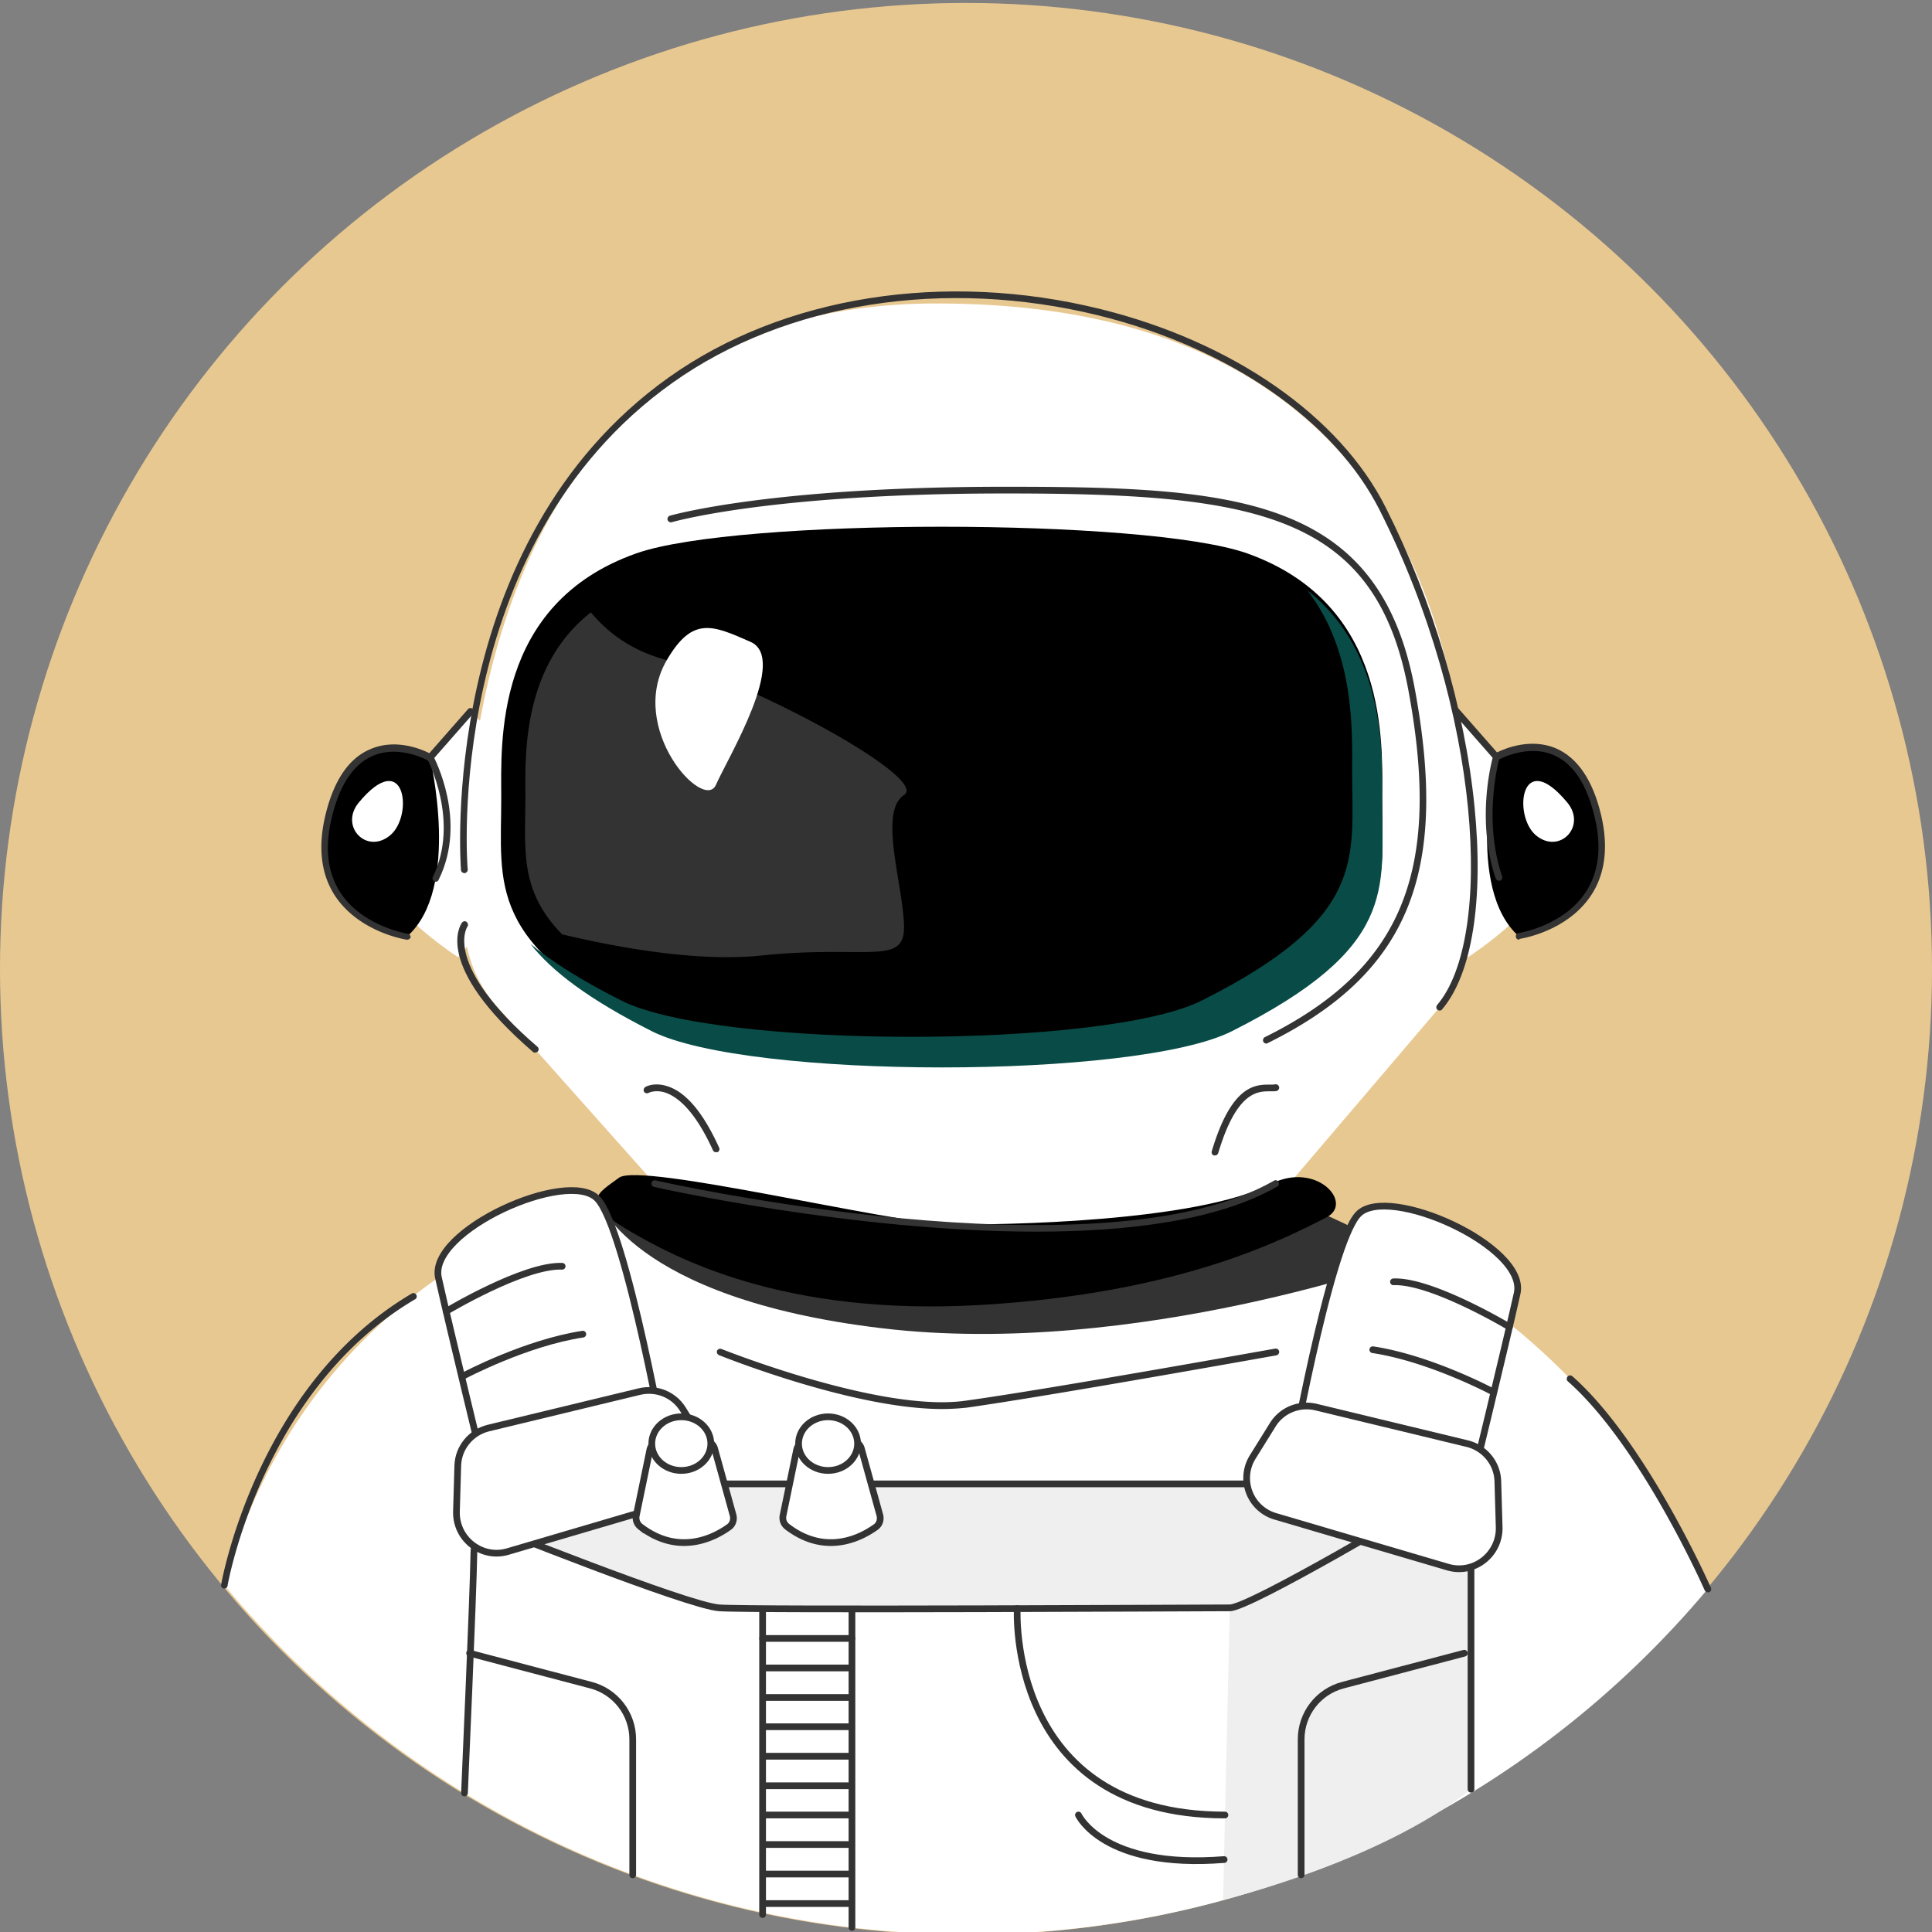 <svg xmlns="http://www.w3.org/2000/svg" fill="none" viewBox="0 0 72 72">
  <rect x="0" y="0" width="72" height="72" fill="#808080" stroke="none"/>
  <g  fill-rule="evenodd">
    <circle fill="#E8C891" cx="36" cy="36.11" r="36"/>
    <path d="M17.53 26.51s-3.28 3.44-3.64 5.16c-.36 1.72 3.18 4 3.18 4s4.9-5.06.46-9.16z" fill="#FFF"/>
    <path d="M16.02 28.23s1.18 4.88-.85 6.67c0 0-3.71-.6-2.94-4.45.78-3.86 3.79-2.22 3.79-2.22z" fill="currentColor"/>
    <path d="M15.18 35.02h-.02c-.07-.01-1.75-.28-2.65-1.6-.54-.8-.67-1.81-.39-3.01.31-1.31.87-2.15 1.68-2.49.94-.41 1.91 0 2.2.15l1.44-1.64c.04-.05.12-.06.18-.01.05.04.06.12.01.18l-1.51 1.72c-.04.05-.1.06-.16.03-.01-.01-1.08-.61-2.07-.18-.72.31-1.24 1.09-1.53 2.32-.27 1.12-.15 2.07.35 2.81.83 1.23 2.46 1.49 2.48 1.5.07.01.12.07.11.14a.14.14 0 01-.12.08z" fill="#333"/>
    <path d="M16.24 32.86c-.02 0-.04 0-.05-.01-.06-.03-.09-.11-.06-.17 1.02-2.08-.2-4.37-.21-4.4-.03-.06-.01-.14.05-.17.06-.03.14-.01.17.05.05.1 1.29 2.43.21 4.62-.02.06-.07.08-.11.08z" fill="#333"/>
    <path d="M13.37 29.91c-.73.88.29 1.95 1.17 1.22.88-.73.57-3.32-1.17-1.22zM54.25 26.51s3.28 3.44 3.64 5.16c.36 1.72-3.18 4-3.18 4s-4.9-5.06-.46-9.16z" fill="#FFF"/>
    <path d="M55.76 28.23s-1.18 4.88.85 6.67c0 0 3.71-.6 2.94-4.45s-3.79-2.22-3.79-2.22z" fill="currentColor"/>
    <path d="M56.61 35.02c-.06 0-.11-.04-.12-.11-.01-.07.04-.13.11-.14.02 0 1.65-.26 2.48-1.5.5-.74.62-1.69.35-2.81-.29-1.23-.8-2.01-1.53-2.32-.99-.43-2.06.18-2.07.18-.05.03-.12.02-.16-.03l-1.51-1.72c-.05-.05-.04-.13.01-.18.05-.05.13-.04.18.01l1.44 1.64c.3-.15 1.26-.55 2.2-.15.8.35 1.37 1.18 1.68 2.49.28 1.19.15 2.21-.39 3.01-.9 1.33-2.58 1.59-2.65 1.6-.01.03-.02.03-.02.03z" fill="#333"/>
    <path d="M55.86 32.82a.13.13 0 01-.12-.08c-.75-2.21-.13-4.45-.1-4.54.02-.07.09-.1.15-.09.07.02.11.09.09.15-.01.02-.63 2.26.1 4.4.02.07-.01.14-.08.16h-.04z" fill="#333"/>
    <path d="M58.41 29.91c.73.88-.29 1.95-1.17 1.22-.87-.73-.57-3.32 1.17-1.22zM34.72 42.82c-19.17 0-24.74 10.15-26.36 16.26 6.6 7.95 16.56 13.01 27.7 13.01 11.07 0 20.98-5 27.58-12.87-2.5-6.08-9.59-16.4-28.92-16.4z" fill="#FFF"/>
    <path d="M24.4 44.11l-5.87-6.59a4.778 4.778 0 01-1.22-3.07c-.14-5.74.82-23.14 17.59-23.14 18.78 0 20.11 14.65 19.9 23.25-.03 1.1-.44 2.15-1.15 2.98l-5.54 6.5a4.824 4.824 0 01-3.66 1.69H28a4.8 4.8 0 01-3.6-1.62z" fill="#FFF"/>
    <path d="M51.51 29.71c0-1.95.29-7.2-5.04-9.09-3.75-1.32-19-1.32-22.75 0-5.34 1.88-5.04 7.13-5.04 9.09 0 3.28-.59 5.45 5.61 8.56 3.57 1.8 18.05 1.8 21.62 0 6.19-3.11 5.6-5.28 5.6-8.56z" fill="currentColor"/>
    <path d="M51.51 29.86c0-1.62.19-5.51-2.79-7.86 1.8 2.32 1.67 5.35 1.67 6.73 0 3.28.59 5.45-5.61 8.56-3.57 1.8-18.05 1.8-21.62 0-1.49-.75-2.59-1.45-3.39-2.11.8 1.02 2.17 2.06 4.52 3.25 3.57 1.8 18.05 1.8 21.62 0 6.19-3.12 5.6-5.28 5.6-8.57z" fill="#094C47"/>
    <path d="M47.79 29.7c0-1.19.12-3.77-1.37-5.78-.37.66-.96 1.56-1.87 2.53-1.83 1.97-2.96 2.43-2.96 4.1v4.19l3.11 1.43c3.48-2.21 3.09-3.97 3.09-6.47z" fill="#000"/>
    <path d="M41.6 30.55c0-1.67 1.13-2.13 2.96-4.1.91-.98 1.5-1.87 1.87-2.53-.64-.87-1.58-1.64-2.97-2.13-3.22-1.15-16.33-1.15-19.55 0-.76.27-1.38.63-1.89 1.03.57.7 1.46 1.41 2.83 1.78 3.24.86 9.8 4.4 8.84 5.03-.96.62-.03 3.36 0 4.88s-1.38.69-5.32 1.1c-2.39.25-5.41-.31-7.42-.79.72.73 1.8 1.49 3.45 2.33 3.07 1.56 15.51 1.56 18.58 0 .66-.34 1.24-.66 1.73-.98l-3.11-1.43v-4.19z" fill="#000"/>
    <path d="M28.37 35.61c3.94-.41 5.35.41 5.32-1.1-.03-1.52-.96-4.26 0-4.88.96-.62-5.6-4.16-8.84-5.03-1.37-.36-2.25-1.08-2.83-1.78-2.61 2.05-2.44 5.46-2.44 6.88 0 1.97-.24 3.48 1.37 5.12 2.01.48 5.03 1.04 7.42.79zM35.11 52.51c-3.29 0-8.09-1.92-8.32-2.01a.135.135 0 01-.07-.16c.03-.06.1-.09.16-.07.06.02 5.95 2.38 9.1 1.93 3.19-.44 11.45-1.93 11.54-1.94.08-.01.13.03.15.1.01.07-.03.13-.1.15-.08.01-8.36 1.5-11.55 1.95-.29.03-.59.05-.91.05z" fill="#333"/>
    <path d="M24.85 24.6c-1.49 2.55 1.38 5.67 1.83 4.65.45-1.02 2.7-4.71 1.29-5.33-1.41-.62-2.16-.97-3.12.68z" fill="#FFF"/>
    <path d="M47.19 38.89c-.05 0-.09-.03-.11-.07-.03-.06 0-.14.06-.17 5.11-2.53 6.61-6.17 5.34-12.96-1.23-6.57-5.72-7.3-14.98-7.3h-.06c-8.72 0-12.36 1.06-12.4 1.07a.131.131 0 01-.16-.08c-.02-.07.02-.14.08-.16.04-.01 3.71-1.08 12.47-1.08h.1c8.55 0 13.86.38 15.19 7.5 1.29 6.93-.24 10.64-5.47 13.23-.03.02-.05.02-.06.02zM26.68 42.94c-.05 0-.09-.03-.11-.07-.69-1.52-1.34-2-1.77-2.15-.37-.12-.62 0-.63.01-.06.03-.14.01-.17-.05-.03-.06-.01-.13.05-.17.01-.01.33-.19.82-.03.7.22 1.34.99 1.93 2.29.03.06 0 .14-.06.17-.03-.01-.05 0-.06 0zM45.28 43.06h-.04c-.07-.02-.1-.09-.08-.16.73-2.45 1.61-2.48 2.14-2.48h.06c.06 0 .11 0 .16-.01.08-.01.13.03.15.1.01.07-.03.13-.1.15-.07.01-.14.01-.24.01h-.02c-.46 0-1.23.03-1.91 2.3-.02.06-.07.09-.12.09zM8.36 59.2h-.02c-.07-.01-.11-.08-.1-.14.01-.07 1.31-7.44 7.1-10.85.06-.04.14-.02.17.04.04.06.02.14-.04.17-5.69 3.35-6.98 10.6-6.99 10.68-.01.06-.06.1-.12.1zM63.64 59.34c-.05 0-.09-.03-.11-.07-.02-.05-2.39-5.4-5.1-7.79-.05-.05-.06-.12-.01-.18.04-.05.12-.06.18-.01 2.75 2.43 5.14 7.83 5.16 7.88.03.06 0 .14-.06.17h-.06z" fill="#333"/>
    <path d="M53.65 37.66c-.03 0-.06-.01-.08-.03-.05-.04-.06-.12-.01-.18 2.12-2.49 1.66-10.9-2.14-18.43-1.68-3.34-5.59-6.05-10.46-7.26-5.75-1.42-11.68-.49-15.89 2.5-8.58 6.09-7.66 18.02-7.64 18.14.01.07-.05.13-.11.14-.07 0-.13-.04-.14-.11-.01-.12-.94-12.19 7.75-18.37 4.26-3.03 10.28-3.98 16.09-2.54 4.93 1.22 8.91 3.99 10.62 7.39 1.77 3.51 2.94 7.46 3.31 11.14.35 3.5-.09 6.26-1.21 7.57-.02.03-.05.04-.09.04zM19.94 39.23c-.03 0-.06-.01-.08-.03-3.76-3.24-2.69-4.76-2.64-4.82.04-.05.12-.07.17-.02.05.04.07.12.03.17-.01.01-.95 1.42 2.61 4.48.05.04.06.12.01.18-.03.02-.07.04-.1.04zM22.26 44.66s1.18 3.72 10.61 4.84c9.43 1.13 19.73-2.62 19.73-2.62s-3.24-1.76-4.11-1.94c0 0-7.02 2.26-12.47 2.03-5.44-.23-13.76-2.31-13.76-2.31z" fill="#333"/>
    <path d="M35.41 45.63c-2.16-.03-11.55-2.33-12.34-1.74-.8.59-1.47.88.28 1.92 1.75 1.03 5.81 3.26 13.23 2.82 7.42-.44 11.26-2.45 12.85-3.26 1.04-.53-.36-2.11-2.06-1.25-2.8 1.43-10.03 1.53-11.96 1.51z" fill="currentColor"/>
    <path d="M38.62 45.9c-6.83 0-14.14-1.64-14.25-1.67-.07-.02-.11-.08-.09-.15.02-.07.08-.11.15-.09.16.04 16.56 3.72 23.05.01.06-.04.13-.01.17.05.03.06.01.14-.05.17-2.2 1.26-5.53 1.68-8.98 1.68z" fill="#333"/>
    <path d="M18.66 56.75s6.21 3.1 8.14 3.17c5.63.2 19.03 0 19.03 0l-.25 10.88s5.82-1.39 9.24-4.12V58.3c0-2.01-2.02-3.17-4.49-2.98-2.47.19-22.59 0-24.94 0-2.35 0-5.62.24-6.73 1.43z" fill="#EFEFEF"/>
    <g stroke="#333" stroke-linecap="round" stroke-width=".25">
      <path d="M28.42 61.06h3.33M54.82 66.68V58.3c0-2.47-3.36-3-5.83-3H26.43c-6.36 0-8.75 1.1-8.77 2.58-.02 1.48-.35 8.94-.35 8.94"/>
      <path d="M17.5 61.61l4.52 1.19c.92.24 1.56 1.07 1.56 2.02v5.05M54.57 61.61l-4.52 1.19c-.92.24-1.56 1.07-1.56 2.02v5.05M18.15 56.84s7.45 2.99 8.65 3.08c1.2.09 18.28 0 19.03 0s7.32-3.91 7.32-3.91M28.42 59.96v11.39M31.75 59.96v11.87M28.42 62.16h3.33M28.42 63.26h3.33M28.42 64.35h3.33M28.42 65.45h3.33M28.42 66.55h3.33M28.42 67.64h3.33M28.42 68.74h3.33M28.42 69.84h3.33M28.42 70.94h3.33"/>
    </g>
    <path d="M18.17 55.3s-1.44-5.92-1.83-7.68c-.39-1.76 4.83-4.09 5.92-2.95 1.09 1.14 2.61 9.79 2.61 9.79s-4.47.6-6.7.84z" stroke="#333" stroke-width=".25" fill="#FFF" stroke-linecap="round"/>
    <path d="M18.93 57.82l6.42-1.89c.95-.28 1.37-1.38.84-2.22l-.74-1.19c-.34-.55-.99-.81-1.62-.66l-5.63 1.36c-.65.16-1.12.73-1.14 1.4l-.05 1.72c-.02 1.02.95 1.77 1.92 1.48zM17.3 51.26s2.3-1.22 4.42-1.54M16.63 48.87s2.9-1.74 4.32-1.68M54.71 55.88s1.44-5.92 1.83-7.68c.39-1.76-4.83-4.09-5.92-2.95-1.09 1.14-2.61 9.79-2.61 9.79s4.47.6 6.7.84z" stroke="#333" stroke-width=".25" fill="#FFF" stroke-linecap="round"/>
    <path d="M53.95 58.4l-6.42-1.89a1.484 1.484 0 01-.84-2.22l.74-1.19c.34-.55.99-.81 1.62-.66l5.63 1.36c.65.16 1.12.73 1.14 1.4l.05 1.72c.02 1.02-.95 1.77-1.92 1.48zM55.58 51.84s-2.3-1.22-4.42-1.54M56.25 49.45s-2.9-1.74-4.32-1.68" stroke="#333" stroke-width=".25" fill="#FFF" stroke-linecap="round"/>
    <g transform="translate(23 53)" fill="#FFF" stroke="#333" stroke-linecap="round" stroke-width=".25">
      <path d="M1.62.69h1.62c.18 0 .34.12.39.29l.69 2.49c.04.16-.01.33-.14.43-.51.37-1.85 1.12-3.32-.01a.415.415 0 01-.15-.4l.51-2.47c.05-.19.21-.33.4-.33z"/>
      <ellipse cx="2.39" cy=".8" rx="1.1" ry="1"/>
    </g>
    <g transform="translate(29 53)" fill="#FFF" stroke="#333" stroke-linecap="round" stroke-width=".25">
      <path d="M1.09.69h1.62c.18 0 .34.12.39.29l.69 2.49c.04.16-.01.33-.14.43-.51.37-1.85 1.12-3.32-.01a.415.415 0 01-.15-.4l.51-2.47C.74.83.9.69 1.09.69z"/>
      <ellipse cx="1.86" cy=".8" rx="1.1" ry="1"/>
    </g>
    <path d="M37.91 59.95s-.42 7.69 7.74 7.69M40.19 67.64s.93 2.02 5.43 1.66" stroke="#333" stroke-width=".25" fill="#FFF" stroke-linecap="round"/>
  </g>
</svg>
